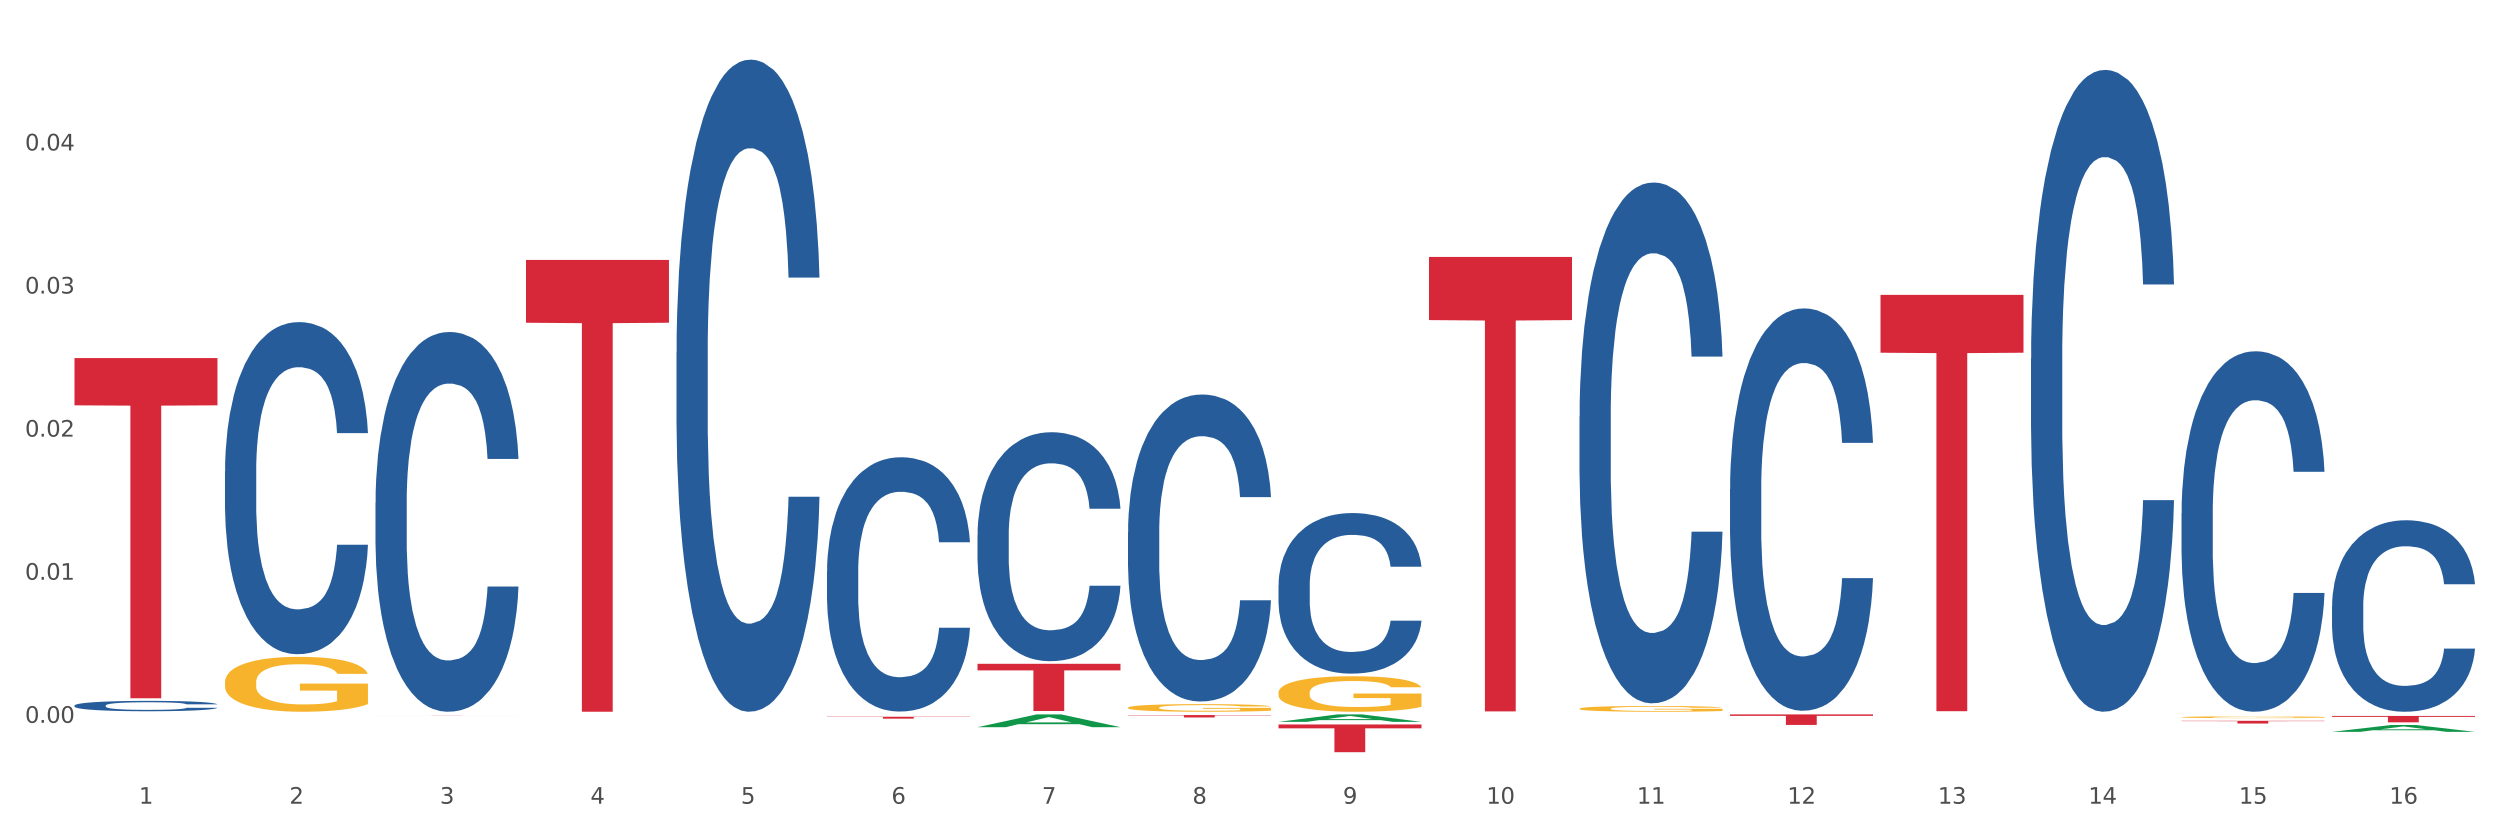 <?xml version="1.0" encoding="utf-8" standalone="no"?>
<!DOCTYPE svg PUBLIC "-//W3C//DTD SVG 1.1//EN"
  "http://www.w3.org/Graphics/SVG/1.1/DTD/svg11.dtd">
<svg xmlns:xlink="http://www.w3.org/1999/xlink" width="1080pt" height="360pt" viewBox="0 0 1080 360" xmlns="http://www.w3.org/2000/svg" version="1.1">
 <rect x="0" y="0" width="1080" height="360" fill="#333333" stroke="none"/>
 <defs>
  <style type="text/css">*{stroke-linejoin: round; stroke-linecap: butt}</style>
 </defs>
 <g id="figure_1">
  <g id="patch_1">
   <path d="M 0 360 
L 1080 360 
L 1080 0 
L 0 0 
z
" style="fill: #ffffff; stroke: #ffffff; stroke-linejoin: miter"/>
  </g>
  <g id="axes_1">
   <g id="matplotlib.axis_1">
    <g id="xtick_1">
     <g id="text_1">
      <!-- 1 -->
      <g style="fill: #4d4d4d" transform="translate(60.004 347.204) scale(0.096 -0.096)">
       <defs>
        <path id="DejaVuSans-31" d="M 794 531 
L 1825 531 
L 1825 4091 
L 703 3866 
L 703 4441 
L 1819 4666 
L 2450 4666 
L 2450 531 
L 3481 531 
L 3481 0 
L 794 0 
L 794 531 
z
" transform="scale(0.016)"/>
       </defs>
       <use xlink:href="#DejaVuSans-31"/>
      </g>
     </g>
    </g>
    <g id="xtick_2">
     <g id="text_2">
      <!-- 2 -->
      <g style="fill: #4d4d4d" transform="translate(125.021 347.204) scale(0.096 -0.096)">
       <defs>
        <path id="DejaVuSans-32" d="M 1228 531 
L 3431 531 
L 3431 0 
L 469 0 
L 469 531 
Q 828 903 1448 1529 
Q 2069 2156 2228 2338 
Q 2531 2678 2651 2914 
Q 2772 3150 2772 3378 
Q 2772 3750 2511 3984 
Q 2250 4219 1831 4219 
Q 1534 4219 1204 4116 
Q 875 4013 500 3803 
L 500 4441 
Q 881 4594 1212 4672 
Q 1544 4750 1819 4750 
Q 2544 4750 2975 4387 
Q 3406 4025 3406 3419 
Q 3406 3131 3298 2873 
Q 3191 2616 2906 2266 
Q 2828 2175 2409 1742 
Q 1991 1309 1228 531 
z
" transform="scale(0.016)"/>
       </defs>
       <use xlink:href="#DejaVuSans-32"/>
      </g>
     </g>
    </g>
    <g id="xtick_3">
     <g id="text_3">
      <!-- 3 -->
      <g style="fill: #4d4d4d" transform="translate(190.039 347.204) scale(0.096 -0.096)">
       <defs>
        <path id="DejaVuSans-33" d="M 2597 2516 
Q 3050 2419 3304 2112 
Q 3559 1806 3559 1356 
Q 3559 666 3084 287 
Q 2609 -91 1734 -91 
Q 1441 -91 1130 -33 
Q 819 25 488 141 
L 488 750 
Q 750 597 1062 519 
Q 1375 441 1716 441 
Q 2309 441 2620 675 
Q 2931 909 2931 1356 
Q 2931 1769 2642 2001 
Q 2353 2234 1838 2234 
L 1294 2234 
L 1294 2753 
L 1863 2753 
Q 2328 2753 2575 2939 
Q 2822 3125 2822 3475 
Q 2822 3834 2567 4026 
Q 2313 4219 1838 4219 
Q 1578 4219 1281 4162 
Q 984 4106 628 3988 
L 628 4550 
Q 988 4650 1302 4700 
Q 1616 4750 1894 4750 
Q 2613 4750 3031 4423 
Q 3450 4097 3450 3541 
Q 3450 3153 3228 2886 
Q 3006 2619 2597 2516 
z
" transform="scale(0.016)"/>
       </defs>
       <use xlink:href="#DejaVuSans-33"/>
      </g>
     </g>
    </g>
    <g id="xtick_4">
     <g id="text_4">
      <!-- 4 -->
      <g style="fill: #4d4d4d" transform="translate(255.056 347.204) scale(0.096 -0.096)">
       <defs>
        <path id="DejaVuSans-34" d="M 2419 4116 
L 825 1625 
L 2419 1625 
L 2419 4116 
z
M 2253 4666 
L 3047 4666 
L 3047 1625 
L 3713 1625 
L 3713 1100 
L 3047 1100 
L 3047 0 
L 2419 0 
L 2419 1100 
L 313 1100 
L 313 1709 
L 2253 4666 
z
" transform="scale(0.016)"/>
       </defs>
       <use xlink:href="#DejaVuSans-34"/>
      </g>
     </g>
    </g>
    <g id="xtick_5">
     <g id="text_5">
      <!-- 5 -->
      <g style="fill: #4d4d4d" transform="translate(320.073 347.204) scale(0.096 -0.096)">
       <defs>
        <path id="DejaVuSans-35" d="M 691 4666 
L 3169 4666 
L 3169 4134 
L 1269 4134 
L 1269 2991 
Q 1406 3038 1543 3061 
Q 1681 3084 1819 3084 
Q 2600 3084 3056 2656 
Q 3513 2228 3513 1497 
Q 3513 744 3044 326 
Q 2575 -91 1722 -91 
Q 1428 -91 1123 -41 
Q 819 9 494 109 
L 494 744 
Q 775 591 1075 516 
Q 1375 441 1709 441 
Q 2250 441 2565 725 
Q 2881 1009 2881 1497 
Q 2881 1984 2565 2268 
Q 2250 2553 1709 2553 
Q 1456 2553 1204 2497 
Q 953 2441 691 2322 
L 691 4666 
z
" transform="scale(0.016)"/>
       </defs>
       <use xlink:href="#DejaVuSans-35"/>
      </g>
     </g>
    </g>
    <g id="xtick_6">
     <g id="text_6">
      <!-- 6 -->
      <g style="fill: #4d4d4d" transform="translate(385.09 347.204) scale(0.096 -0.096)">
       <defs>
        <path id="DejaVuSans-36" d="M 2113 2584 
Q 1688 2584 1439 2293 
Q 1191 2003 1191 1497 
Q 1191 994 1439 701 
Q 1688 409 2113 409 
Q 2538 409 2786 701 
Q 3034 994 3034 1497 
Q 3034 2003 2786 2293 
Q 2538 2584 2113 2584 
z
M 3366 4563 
L 3366 3988 
Q 3128 4100 2886 4159 
Q 2644 4219 2406 4219 
Q 1781 4219 1451 3797 
Q 1122 3375 1075 2522 
Q 1259 2794 1537 2939 
Q 1816 3084 2150 3084 
Q 2853 3084 3261 2657 
Q 3669 2231 3669 1497 
Q 3669 778 3244 343 
Q 2819 -91 2113 -91 
Q 1303 -91 875 529 
Q 447 1150 447 2328 
Q 447 3434 972 4092 
Q 1497 4750 2381 4750 
Q 2619 4750 2861 4703 
Q 3103 4656 3366 4563 
z
" transform="scale(0.016)"/>
       </defs>
       <use xlink:href="#DejaVuSans-36"/>
      </g>
     </g>
    </g>
    <g id="xtick_7">
     <g id="text_7">
      <!-- 7 -->
      <g style="fill: #4d4d4d" transform="translate(450.108 347.204) scale(0.096 -0.096)">
       <defs>
        <path id="DejaVuSans-37" d="M 525 4666 
L 3525 4666 
L 3525 4397 
L 1831 0 
L 1172 0 
L 2766 4134 
L 525 4134 
L 525 4666 
z
" transform="scale(0.016)"/>
       </defs>
       <use xlink:href="#DejaVuSans-37"/>
      </g>
     </g>
    </g>
    <g id="xtick_8">
     <g id="text_8">
      <!-- 8 -->
      <g style="fill: #4d4d4d" transform="translate(515.125 347.204) scale(0.096 -0.096)">
       <defs>
        <path id="DejaVuSans-38" d="M 2034 2216 
Q 1584 2216 1326 1975 
Q 1069 1734 1069 1313 
Q 1069 891 1326 650 
Q 1584 409 2034 409 
Q 2484 409 2743 651 
Q 3003 894 3003 1313 
Q 3003 1734 2745 1975 
Q 2488 2216 2034 2216 
z
M 1403 2484 
Q 997 2584 770 2862 
Q 544 3141 544 3541 
Q 544 4100 942 4425 
Q 1341 4750 2034 4750 
Q 2731 4750 3128 4425 
Q 3525 4100 3525 3541 
Q 3525 3141 3298 2862 
Q 3072 2584 2669 2484 
Q 3125 2378 3379 2068 
Q 3634 1759 3634 1313 
Q 3634 634 3220 271 
Q 2806 -91 2034 -91 
Q 1263 -91 848 271 
Q 434 634 434 1313 
Q 434 1759 690 2068 
Q 947 2378 1403 2484 
z
M 1172 3481 
Q 1172 3119 1398 2916 
Q 1625 2713 2034 2713 
Q 2441 2713 2670 2916 
Q 2900 3119 2900 3481 
Q 2900 3844 2670 4047 
Q 2441 4250 2034 4250 
Q 1625 4250 1398 4047 
Q 1172 3844 1172 3481 
z
" transform="scale(0.016)"/>
       </defs>
       <use xlink:href="#DejaVuSans-38"/>
      </g>
     </g>
    </g>
    <g id="xtick_9">
     <g id="text_9">
      <!-- 9 -->
      <g style="fill: #4d4d4d" transform="translate(580.142 347.204) scale(0.096 -0.096)">
       <defs>
        <path id="DejaVuSans-39" d="M 703 97 
L 703 672 
Q 941 559 1184 500 
Q 1428 441 1663 441 
Q 2288 441 2617 861 
Q 2947 1281 2994 2138 
Q 2813 1869 2534 1725 
Q 2256 1581 1919 1581 
Q 1219 1581 811 2004 
Q 403 2428 403 3163 
Q 403 3881 828 4315 
Q 1253 4750 1959 4750 
Q 2769 4750 3195 4129 
Q 3622 3509 3622 2328 
Q 3622 1225 3098 567 
Q 2575 -91 1691 -91 
Q 1453 -91 1209 -44 
Q 966 3 703 97 
z
M 1959 2075 
Q 2384 2075 2632 2365 
Q 2881 2656 2881 3163 
Q 2881 3666 2632 3958 
Q 2384 4250 1959 4250 
Q 1534 4250 1286 3958 
Q 1038 3666 1038 3163 
Q 1038 2656 1286 2365 
Q 1534 2075 1959 2075 
z
" transform="scale(0.016)"/>
       </defs>
       <use xlink:href="#DejaVuSans-39"/>
      </g>
     </g>
    </g>
    <g id="xtick_10">
     <g id="text_10">
      <!-- 10 -->
      <g style="fill: #4d4d4d" transform="translate(642.105 347.204) scale(0.096 -0.096)">
       <defs>
        <path id="DejaVuSans-30" d="M 2034 4250 
Q 1547 4250 1301 3770 
Q 1056 3291 1056 2328 
Q 1056 1369 1301 889 
Q 1547 409 2034 409 
Q 2525 409 2770 889 
Q 3016 1369 3016 2328 
Q 3016 3291 2770 3770 
Q 2525 4250 2034 4250 
z
M 2034 4750 
Q 2819 4750 3233 4129 
Q 3647 3509 3647 2328 
Q 3647 1150 3233 529 
Q 2819 -91 2034 -91 
Q 1250 -91 836 529 
Q 422 1150 422 2328 
Q 422 3509 836 4129 
Q 1250 4750 2034 4750 
z
" transform="scale(0.016)"/>
       </defs>
       <use xlink:href="#DejaVuSans-31"/>
       <use xlink:href="#DejaVuSans-30" transform="translate(63.623 0)"/>
      </g>
     </g>
    </g>
    <g id="xtick_11">
     <g id="text_11">
      <!-- 11 -->
      <g style="fill: #4d4d4d" transform="translate(707.123 347.204) scale(0.096 -0.096)">
       <use xlink:href="#DejaVuSans-31"/>
       <use xlink:href="#DejaVuSans-31" transform="translate(63.623 0)"/>
      </g>
     </g>
    </g>
    <g id="xtick_12">
     <g id="text_12">
      <!-- 12 -->
      <g style="fill: #4d4d4d" transform="translate(772.14 347.204) scale(0.096 -0.096)">
       <use xlink:href="#DejaVuSans-31"/>
       <use xlink:href="#DejaVuSans-32" transform="translate(63.623 0)"/>
      </g>
     </g>
    </g>
    <g id="xtick_13">
     <g id="text_13">
      <!-- 13 -->
      <g style="fill: #4d4d4d" transform="translate(837.157 347.204) scale(0.096 -0.096)">
       <use xlink:href="#DejaVuSans-31"/>
       <use xlink:href="#DejaVuSans-33" transform="translate(63.623 0)"/>
      </g>
     </g>
    </g>
    <g id="xtick_14">
     <g id="text_14">
      <!-- 14 -->
      <g style="fill: #4d4d4d" transform="translate(902.174 347.204) scale(0.096 -0.096)">
       <use xlink:href="#DejaVuSans-31"/>
       <use xlink:href="#DejaVuSans-34" transform="translate(63.623 0)"/>
      </g>
     </g>
    </g>
    <g id="xtick_15">
     <g id="text_15">
      <!-- 15 -->
      <g style="fill: #4d4d4d" transform="translate(967.192 347.204) scale(0.096 -0.096)">
       <use xlink:href="#DejaVuSans-31"/>
       <use xlink:href="#DejaVuSans-35" transform="translate(63.623 0)"/>
      </g>
     </g>
    </g>
    <g id="xtick_16">
     <g id="text_16">
      <!-- 16 -->
      <g style="fill: #4d4d4d" transform="translate(1032.209 347.204) scale(0.096 -0.096)">
       <use xlink:href="#DejaVuSans-31"/>
       <use xlink:href="#DejaVuSans-36" transform="translate(63.623 0)"/>
      </g>
     </g>
    </g>
    <g id="xtick_17"/>
    <g id="xtick_18"/>
    <g id="xtick_19"/>
    <g id="xtick_20"/>
    <g id="xtick_21"/>
    <g id="xtick_22"/>
    <g id="xtick_23"/>
    <g id="xtick_24"/>
    <g id="xtick_25"/>
    <g id="xtick_26"/>
    <g id="xtick_27"/>
    <g id="xtick_28"/>
    <g id="xtick_29"/>
    <g id="xtick_30"/>
    <g id="xtick_31"/>
   </g>
   <g id="matplotlib.axis_2">
    <g id="ytick_1">
     <g id="text_17">
      <!-- 0.00 -->
      <g style="fill: #4d4d4d" transform="translate(10.8 312.259) scale(0.096 -0.096)">
       <defs>
        <path id="DejaVuSans-2e" d="M 684 794 
L 1344 794 
L 1344 0 
L 684 0 
L 684 794 
z
" transform="scale(0.016)"/>
       </defs>
       <use xlink:href="#DejaVuSans-30"/>
       <use xlink:href="#DejaVuSans-2e" transform="translate(63.623 0)"/>
       <use xlink:href="#DejaVuSans-30" transform="translate(95.41 0)"/>
       <use xlink:href="#DejaVuSans-30" transform="translate(159.033 0)"/>
      </g>
     </g>
    </g>
    <g id="ytick_2">
     <g id="text_18">
      <!-- 0.01 -->
      <g style="fill: #4d4d4d" transform="translate(10.8 250.443) scale(0.096 -0.096)">
       <use xlink:href="#DejaVuSans-30"/>
       <use xlink:href="#DejaVuSans-2e" transform="translate(63.623 0)"/>
       <use xlink:href="#DejaVuSans-30" transform="translate(95.41 0)"/>
       <use xlink:href="#DejaVuSans-31" transform="translate(159.033 0)"/>
      </g>
     </g>
    </g>
    <g id="ytick_3">
     <g id="text_19">
      <!-- 0.02 -->
      <g style="fill: #4d4d4d" transform="translate(10.8 188.626) scale(0.096 -0.096)">
       <use xlink:href="#DejaVuSans-30"/>
       <use xlink:href="#DejaVuSans-2e" transform="translate(63.623 0)"/>
       <use xlink:href="#DejaVuSans-30" transform="translate(95.41 0)"/>
       <use xlink:href="#DejaVuSans-32" transform="translate(159.033 0)"/>
      </g>
     </g>
    </g>
    <g id="ytick_4">
     <g id="text_20">
      <!-- 0.03 -->
      <g style="fill: #4d4d4d" transform="translate(10.8 126.809) scale(0.096 -0.096)">
       <use xlink:href="#DejaVuSans-30"/>
       <use xlink:href="#DejaVuSans-2e" transform="translate(63.623 0)"/>
       <use xlink:href="#DejaVuSans-30" transform="translate(95.41 0)"/>
       <use xlink:href="#DejaVuSans-33" transform="translate(159.033 0)"/>
      </g>
     </g>
    </g>
    <g id="ytick_5">
     <g id="text_21">
      <!-- 0.04 -->
      <g style="fill: #4d4d4d" transform="translate(10.8 64.992) scale(0.096 -0.096)">
       <use xlink:href="#DejaVuSans-30"/>
       <use xlink:href="#DejaVuSans-2e" transform="translate(63.623 0)"/>
       <use xlink:href="#DejaVuSans-30" transform="translate(95.41 0)"/>
       <use xlink:href="#DejaVuSans-34" transform="translate(159.033 0)"/>
      </g>
     </g>
    </g>
    <g id="ytick_6"/>
    <g id="ytick_7"/>
    <g id="ytick_8"/>
    <g id="ytick_9"/>
    <g id="ytick_10"/>
   </g>
   <g id="PolyCollection_1">
    <path d="M 422.278 314.136 
L 422.342 314.131 
L 447.813 308.617 
L 458.383 308.612 
L 484.045 314.146 
L 471.819 314.146 
L 466.279 312.857 
L 439.981 312.857 
L 439.79 312.878 
L 434.441 314.146 
L 422.278 314.146 
L 422.278 314.136 
L 443.292 312.088 
L 462.968 312.083 
L 453.225 309.792 
L 453.098 309.781 
L 452.971 309.797 
L 443.228 312.083 
L 443.292 312.088 
L 422.278 314.136 
z
" clip-path="url(#p7e5326c71a)" style="fill: #109648"/>
    <path d="M 812.382 127.381 
L 874.148 127.381 
L 874.148 152.376 
L 849.852 152.545 
L 849.852 307.242 
L 836.532 307.242 
L 836.532 152.545 
L 812.382 152.376 
L 812.382 127.55 
L 812.382 127.381 
z
" clip-path="url(#p7e5326c71a)" style="fill: #d62839"/>
    <path d="M 747.365 308.612 
L 809.131 308.612 
L 809.131 309.244 
L 784.834 309.248 
L 784.834 313.157 
L 771.515 313.157 
L 771.515 309.248 
L 747.365 309.244 
L 747.365 308.616 
L 747.365 308.612 
z
" clip-path="url(#p7e5326c71a)" style="fill: #d62839"/>
    <path d="M 617.33 110.992 
L 679.097 110.992 
L 679.097 138.277 
L 654.8 138.461 
L 654.8 307.332 
L 641.481 307.332 
L 641.481 138.461 
L 617.33 138.277 
L 617.33 111.176 
L 617.33 110.992 
z
" clip-path="url(#p7e5326c71a)" style="fill: #d62839"/>
    <path d="M 552.313 312.977 
L 614.079 312.977 
L 614.079 314.641 
L 589.783 314.652 
L 589.783 324.95 
L 576.463 324.95 
L 576.463 314.652 
L 552.313 314.641 
L 552.313 312.989 
L 552.313 312.977 
z
" clip-path="url(#p7e5326c71a)" style="fill: #d62839"/>
    <path d="M 97.192 294.72 
L 97.265 294.698 
L 97.265 293.918 
L 97.411 293.247 
L 98.14 291.622 
L 99.234 290.278 
L 100.036 289.563 
L 100.838 288.978 
L 101.786 288.393 
L 102.953 287.787 
L 105.068 286.899 
L 106.381 286.444 
L 107.985 285.967 
L 110.902 285.274 
L 113.017 284.884 
L 115.204 284.559 
L 118.778 284.169 
L 121.111 283.995 
L 123.591 283.865 
L 126.58 283.779 
L 128.841 283.757 
L 133.8 283.822 
L 138.03 284.017 
L 140.071 284.169 
L 142.697 284.429 
L 144.082 284.602 
L 146.343 284.949 
L 148.676 285.404 
L 150.281 285.794 
L 152.687 286.53 
L 154.51 287.267 
L 156.188 288.177 
L 157.063 288.805 
L 157.719 289.39 
L 158.302 290.062 
L 158.886 291.123 
L 145.759 291.123 
L 145.249 290.365 
L 144.447 289.65 
L 143.28 288.957 
L 142.259 288.523 
L 140.509 287.982 
L 138.905 287.635 
L 137.227 287.375 
L 135.185 287.159 
L 133.581 287.05 
L 131.321 286.964 
L 126.872 286.985 
L 123.882 287.159 
L 121.84 287.375 
L 120.528 287.57 
L 119.361 287.787 
L 118.048 288.09 
L 116.517 288.545 
L 115.423 288.957 
L 114.329 289.477 
L 113.454 289.997 
L 112.652 290.603 
L 111.996 291.253 
L 111.485 291.925 
L 111.048 292.748 
L 110.683 294.113 
L 110.683 297.081 
L 110.829 297.753 
L 111.194 298.641 
L 111.631 299.313 
L 112.36 300.114 
L 113.017 300.656 
L 114.256 301.436 
L 115.642 302.086 
L 116.736 302.498 
L 117.83 302.844 
L 119.726 303.321 
L 121.84 303.711 
L 123.664 303.949 
L 126.143 304.166 
L 127.82 304.253 
L 129.279 304.296 
L 132.852 304.296 
L 135.404 304.231 
L 138.248 304.079 
L 140.436 303.884 
L 142.259 303.646 
L 144.301 303.256 
L 145.614 302.888 
L 145.614 298.36 
L 129.57 298.338 
L 129.57 295.326 
L 158.959 295.326 
L 158.959 304.166 
L 157.719 304.621 
L 156.333 305.033 
L 154.875 305.401 
L 152.687 305.856 
L 150.062 306.289 
L 147.728 306.592 
L 145.249 306.852 
L 142.332 307.091 
L 138.54 307.307 
L 136.206 307.394 
L 133.289 307.459 
L 129.862 307.481 
L 126.872 307.437 
L 123.955 307.329 
L 120.892 307.134 
L 117.903 306.852 
L 115.642 306.571 
L 113.381 306.224 
L 110.975 305.769 
L 109.079 305.336 
L 107.62 304.946 
L 106.016 304.448 
L 104.266 303.798 
L 102.953 303.213 
L 101.786 302.606 
L 100.547 301.826 
L 99.672 301.154 
L 98.797 300.309 
L 98.286 299.681 
L 97.703 298.706 
L 97.265 297.341 
L 97.192 294.72 
z
" clip-path="url(#p7e5326c71a)" style="fill: #f7b32b"/>
    <path d="M 422.278 286.769 
L 484.045 286.769 
L 484.045 289.601 
L 459.748 289.62 
L 459.748 307.143 
L 446.429 307.143 
L 446.429 289.62 
L 422.278 289.601 
L 422.278 286.788 
L 422.278 286.769 
z
" clip-path="url(#p7e5326c71a)" style="fill: #d62839"/>
    <path d="M 357.261 309.632 
L 419.028 309.632 
L 419.028 309.748 
L 394.731 309.749 
L 394.731 310.465 
L 381.412 310.465 
L 381.412 309.749 
L 357.261 309.748 
L 357.261 309.633 
L 357.261 309.632 
z
" clip-path="url(#p7e5326c71a)" style="fill: #d62839"/>
    <path d="M 227.227 112.298 
L 288.993 112.298 
L 288.993 139.422 
L 264.696 139.605 
L 264.696 307.481 
L 251.377 307.481 
L 251.377 139.605 
L 227.227 139.422 
L 227.227 112.481 
L 227.227 112.298 
z
" clip-path="url(#p7e5326c71a)" style="fill: #d62839"/>
    <path d="M 162.209 308.923 
L 223.976 308.923 
L 223.976 308.931 
L 199.679 308.931 
L 199.679 308.982 
L 186.36 308.982 
L 186.36 308.931 
L 162.209 308.931 
L 162.209 308.923 
L 162.209 308.923 
z
" clip-path="url(#p7e5326c71a)" style="fill: #d62839"/>
    <path d="M 32.175 154.678 
L 93.941 154.678 
L 93.941 175.101 
L 69.645 175.239 
L 69.645 301.641 
L 56.325 301.641 
L 56.325 175.239 
L 32.175 175.101 
L 32.175 154.816 
L 32.175 154.678 
z
" clip-path="url(#p7e5326c71a)" style="fill: #d62839"/>
    <path d="M 32.175 304.79 
L 32.248 304.786 
L 32.248 304.671 
L 32.467 304.515 
L 33.27 304.228 
L 34.292 304.011 
L 36.045 303.757 
L 36.994 303.65 
L 38.235 303.531 
L 40.79 303.338 
L 43.711 303.174 
L 45.755 303.084 
L 47.288 303.027 
L 50.72 302.924 
L 52.691 302.879 
L 54.735 302.842 
L 56.487 302.817 
L 59.408 302.789 
L 61.744 302.776 
L 64.445 302.772 
L 66.709 302.776 
L 69.702 302.793 
L 74.083 302.842 
L 75.762 302.871 
L 78.025 302.92 
L 80.362 302.985 
L 82.26 303.051 
L 84.45 303.145 
L 86.713 303.269 
L 88.904 303.424 
L 90.437 303.568 
L 91.678 303.72 
L 92.773 303.904 
L 93.576 304.105 
L 93.941 304.273 
L 80.581 304.273 
L 80.216 304.122 
L 79.485 303.958 
L 78.755 303.847 
L 77.952 303.757 
L 76.711 303.654 
L 75.616 303.588 
L 73.791 303.51 
L 72.111 303.461 
L 70.724 303.433 
L 69.045 303.408 
L 65.468 303.383 
L 62.912 303.383 
L 61.306 303.392 
L 59.335 303.412 
L 57.655 303.441 
L 55.684 303.49 
L 54.151 303.543 
L 52.618 303.613 
L 51.742 303.662 
L 50.427 303.752 
L 49.551 303.826 
L 48.383 303.953 
L 47.726 304.044 
L 46.558 304.277 
L 46.047 304.45 
L 45.828 304.569 
L 45.682 304.7 
L 45.682 305.34 
L 46.12 305.627 
L 46.485 305.75 
L 47.069 305.889 
L 48.164 306.07 
L 49.77 306.246 
L 51.45 306.373 
L 52.837 306.451 
L 54.151 306.509 
L 55.465 306.554 
L 57.071 306.595 
L 58.386 306.619 
L 60.357 306.644 
L 62.693 306.656 
L 64.518 306.656 
L 68.242 306.636 
L 69.921 306.615 
L 71.527 306.587 
L 73.28 306.542 
L 74.667 306.492 
L 75.47 306.455 
L 76.784 306.377 
L 77.806 306.295 
L 78.682 306.201 
L 79.266 306.119 
L 79.923 305.996 
L 80.435 305.857 
L 80.581 305.783 
L 93.941 305.783 
L 93.649 305.93 
L 93.138 306.074 
L 92.116 306.267 
L 91.313 306.377 
L 90.072 306.513 
L 88.758 306.628 
L 86.932 306.755 
L 85.253 306.849 
L 83.501 306.931 
L 81.603 307.005 
L 78.171 307.108 
L 76.93 307.136 
L 74.302 307.185 
L 72.257 307.214 
L 69.264 307.243 
L 66.198 307.259 
L 62.985 307.263 
L 60.138 307.255 
L 56.998 307.231 
L 55.027 307.206 
L 52.837 307.169 
L 50.281 307.112 
L 47.872 307.042 
L 45.609 306.96 
L 43.492 306.866 
L 41.52 306.759 
L 38.965 306.583 
L 37.067 306.41 
L 35.679 306.25 
L 34.73 306.115 
L 33.781 305.943 
L 33.27 305.824 
L 32.467 305.537 
L 32.175 305.27 
L 32.175 304.79 
z
" clip-path="url(#p7e5326c71a)" style="fill: #255c99"/>
    <path d="M 97.192 203.613 
L 97.265 203.482 
L 97.265 199.813 
L 97.484 194.834 
L 98.287 185.662 
L 99.31 178.717 
L 101.062 170.593 
L 102.011 167.186 
L 103.252 163.386 
L 105.807 157.227 
L 108.728 151.986 
L 110.772 149.103 
L 112.305 147.269 
L 115.737 143.993 
L 117.708 142.552 
L 119.752 141.372 
L 121.505 140.586 
L 124.425 139.669 
L 126.761 139.276 
L 129.463 139.145 
L 131.726 139.276 
L 134.719 139.8 
L 139.1 141.372 
L 140.779 142.29 
L 143.042 143.862 
L 145.379 145.959 
L 147.277 148.055 
L 149.467 151.069 
L 151.731 155 
L 153.921 159.979 
L 155.454 164.565 
L 156.695 169.413 
L 157.79 175.31 
L 158.594 181.731 
L 158.959 187.103 
L 145.598 187.103 
L 145.233 182.255 
L 144.503 177.013 
L 143.773 173.475 
L 142.969 170.593 
L 141.728 167.317 
L 140.633 165.22 
L 138.808 162.731 
L 137.129 161.158 
L 135.741 160.241 
L 134.062 159.455 
L 130.485 158.669 
L 127.929 158.669 
L 126.323 158.931 
L 124.352 159.586 
L 122.673 160.503 
L 120.701 162.076 
L 119.168 163.779 
L 117.635 166.007 
L 116.759 167.579 
L 115.445 170.462 
L 114.569 172.82 
L 113.4 176.882 
L 112.743 179.765 
L 111.575 187.234 
L 111.064 192.737 
L 110.845 196.537 
L 110.699 200.73 
L 110.699 221.171 
L 111.137 230.344 
L 111.502 234.275 
L 112.086 238.73 
L 113.181 244.495 
L 114.788 250.13 
L 116.467 254.192 
L 117.854 256.681 
L 119.168 258.516 
L 120.482 259.957 
L 122.089 261.267 
L 123.403 262.054 
L 125.374 262.84 
L 127.71 263.233 
L 129.536 263.233 
L 133.259 262.578 
L 134.938 261.922 
L 136.545 261.005 
L 138.297 259.564 
L 139.684 257.992 
L 140.487 256.812 
L 141.801 254.323 
L 142.823 251.702 
L 143.7 248.688 
L 144.284 246.068 
L 144.941 242.137 
L 145.452 237.681 
L 145.598 235.323 
L 158.959 235.323 
L 158.667 240.04 
L 158.156 244.626 
L 157.133 250.785 
L 156.33 254.323 
L 155.089 258.647 
L 153.775 262.316 
L 151.95 266.378 
L 150.27 269.391 
L 148.518 272.012 
L 146.62 274.371 
L 143.188 277.646 
L 141.947 278.564 
L 139.319 280.136 
L 137.275 281.053 
L 134.281 281.97 
L 131.215 282.495 
L 128.002 282.626 
L 125.155 282.364 
L 122.016 281.577 
L 120.044 280.791 
L 117.854 279.612 
L 115.299 277.777 
L 112.889 275.55 
L 110.626 272.929 
L 108.509 269.915 
L 106.538 266.509 
L 103.982 260.874 
L 102.084 255.371 
L 100.697 250.261 
L 99.748 245.937 
L 98.798 240.433 
L 98.287 236.633 
L 97.484 227.461 
L 97.192 218.944 
L 97.192 203.613 
z
" clip-path="url(#p7e5326c71a)" style="fill: #255c99"/>
    <path d="M 162.209 217.136 
L 162.282 216.986 
L 162.282 212.791 
L 162.502 207.097 
L 163.305 196.609 
L 164.327 188.669 
L 166.079 179.379 
L 167.028 175.484 
L 168.269 171.139 
L 170.825 164.097 
L 173.745 158.104 
L 175.789 154.808 
L 177.323 152.71 
L 180.754 148.965 
L 182.725 147.317 
L 184.77 145.968 
L 186.522 145.069 
L 189.442 144.021 
L 191.778 143.571 
L 194.48 143.421 
L 196.743 143.571 
L 199.737 144.17 
L 204.117 145.968 
L 205.796 147.017 
L 208.06 148.815 
L 210.396 151.212 
L 212.294 153.609 
L 214.485 157.055 
L 216.748 161.55 
L 218.938 167.244 
L 220.471 172.487 
L 221.713 178.031 
L 222.808 184.773 
L 223.611 192.115 
L 223.976 198.258 
L 210.615 198.258 
L 210.25 192.714 
L 209.52 186.721 
L 208.79 182.676 
L 207.987 179.379 
L 206.746 175.634 
L 205.65 173.237 
L 203.825 170.39 
L 202.146 168.592 
L 200.759 167.543 
L 199.079 166.644 
L 195.502 165.745 
L 192.947 165.745 
L 191.34 166.045 
L 189.369 166.794 
L 187.69 167.843 
L 185.719 169.641 
L 184.185 171.589 
L 182.652 174.136 
L 181.776 175.933 
L 180.462 179.23 
L 179.586 181.927 
L 178.418 186.571 
L 177.761 189.867 
L 176.592 198.407 
L 176.081 204.7 
L 175.862 209.045 
L 175.716 213.839 
L 175.716 237.212 
L 176.154 247.7 
L 176.519 252.195 
L 177.104 257.289 
L 178.199 263.881 
L 179.805 270.324 
L 181.484 274.968 
L 182.871 277.815 
L 184.185 279.913 
L 185.5 281.561 
L 187.106 283.059 
L 188.42 283.958 
L 190.391 284.857 
L 192.728 285.306 
L 194.553 285.306 
L 198.276 284.557 
L 199.956 283.808 
L 201.562 282.759 
L 203.314 281.111 
L 204.701 279.313 
L 205.504 277.965 
L 206.819 275.118 
L 207.841 272.122 
L 208.717 268.676 
L 209.301 265.679 
L 209.958 261.184 
L 210.469 256.09 
L 210.615 253.394 
L 223.976 253.394 
L 223.684 258.787 
L 223.173 264.031 
L 222.151 271.073 
L 221.348 275.118 
L 220.106 280.063 
L 218.792 284.258 
L 216.967 288.902 
L 215.288 292.348 
L 213.535 295.345 
L 211.637 298.042 
L 208.206 301.787 
L 206.965 302.836 
L 204.336 304.634 
L 202.292 305.683 
L 199.299 306.732 
L 196.232 307.331 
L 193.02 307.481 
L 190.172 307.181 
L 187.033 306.282 
L 185.062 305.383 
L 182.871 304.035 
L 180.316 301.937 
L 177.907 299.39 
L 175.643 296.394 
L 173.526 292.948 
L 171.555 289.052 
L 168.999 282.61 
L 167.101 276.317 
L 165.714 270.474 
L 164.765 265.529 
L 163.816 259.237 
L 163.305 254.892 
L 162.502 244.404 
L 162.209 234.665 
L 162.209 217.136 
z
" clip-path="url(#p7e5326c71a)" style="fill: #255c99"/>
    <path d="M 292.244 152.341 
L 292.317 152.084 
L 292.317 144.88 
L 292.536 135.103 
L 293.339 117.094 
L 294.361 103.458 
L 296.113 87.507 
L 297.063 80.817 
L 298.304 73.356 
L 300.859 61.264 
L 303.78 50.973 
L 305.824 45.313 
L 307.357 41.711 
L 310.788 35.279 
L 312.76 32.449 
L 314.804 30.133 
L 316.556 28.59 
L 319.477 26.789 
L 321.813 26.017 
L 324.514 25.759 
L 326.778 26.017 
L 329.771 27.046 
L 334.152 30.133 
L 335.831 31.934 
L 338.094 35.022 
L 340.431 39.138 
L 342.329 43.255 
L 344.519 49.172 
L 346.782 56.89 
L 348.973 66.667 
L 350.506 75.672 
L 351.747 85.191 
L 352.842 96.769 
L 353.645 109.375 
L 354.01 119.924 
L 340.65 119.924 
L 340.284 110.405 
L 339.554 100.113 
L 338.824 93.167 
L 338.021 87.507 
L 336.78 81.075 
L 335.685 76.958 
L 333.86 72.07 
L 332.18 68.982 
L 330.793 67.182 
L 329.114 65.638 
L 325.536 64.094 
L 322.981 64.094 
L 321.375 64.609 
L 319.404 65.895 
L 317.724 67.696 
L 315.753 70.783 
L 314.22 74.128 
L 312.687 78.502 
L 311.811 81.589 
L 310.496 87.249 
L 309.62 91.88 
L 308.452 99.856 
L 307.795 105.516 
L 306.627 120.181 
L 306.116 130.987 
L 305.897 138.448 
L 305.751 146.681 
L 305.751 186.817 
L 306.189 204.826 
L 306.554 212.545 
L 307.138 221.292 
L 308.233 232.612 
L 309.839 243.675 
L 311.519 251.651 
L 312.906 256.539 
L 314.22 260.141 
L 315.534 262.971 
L 317.14 265.544 
L 318.455 267.088 
L 320.426 268.632 
L 322.762 269.403 
L 324.587 269.403 
L 328.311 268.117 
L 329.99 266.831 
L 331.596 265.03 
L 333.349 262.2 
L 334.736 259.112 
L 335.539 256.797 
L 336.853 251.908 
L 337.875 246.763 
L 338.751 240.845 
L 339.335 235.7 
L 339.992 227.981 
L 340.504 219.234 
L 340.65 214.603 
L 354.01 214.603 
L 353.718 223.865 
L 353.207 232.87 
L 352.185 244.962 
L 351.382 251.908 
L 350.141 260.399 
L 348.827 267.602 
L 347.001 275.578 
L 345.322 281.496 
L 343.57 286.641 
L 341.672 291.272 
L 338.24 297.704 
L 336.999 299.505 
L 334.371 302.592 
L 332.326 304.393 
L 329.333 306.194 
L 326.267 307.223 
L 323.054 307.481 
L 320.207 306.966 
L 317.067 305.423 
L 315.096 303.879 
L 312.906 301.563 
L 310.35 297.961 
L 307.941 293.588 
L 305.678 288.442 
L 303.561 282.525 
L 301.589 275.835 
L 299.034 264.772 
L 297.136 253.967 
L 295.748 243.933 
L 294.799 235.442 
L 293.85 224.637 
L 293.339 217.176 
L 292.536 199.166 
L 292.244 182.443 
L 292.244 152.341 
z
" clip-path="url(#p7e5326c71a)" style="fill: #255c99"/>
    <path d="M 357.261 246.893 
L 357.334 246.793 
L 357.334 243.984 
L 357.553 240.172 
L 358.356 233.149 
L 359.378 227.832 
L 361.131 221.612 
L 362.08 219.003 
L 363.321 216.094 
L 365.876 211.378 
L 368.797 207.365 
L 370.841 205.158 
L 372.374 203.754 
L 375.806 201.246 
L 377.777 200.142 
L 379.821 199.239 
L 381.574 198.637 
L 384.494 197.935 
L 386.83 197.634 
L 389.532 197.534 
L 391.795 197.634 
L 394.788 198.035 
L 399.169 199.239 
L 400.848 199.941 
L 403.111 201.145 
L 405.448 202.751 
L 407.346 204.356 
L 409.536 206.663 
L 411.8 209.673 
L 413.99 213.485 
L 415.523 216.997 
L 416.764 220.709 
L 417.859 225.223 
L 418.663 230.139 
L 419.028 234.252 
L 405.667 234.252 
L 405.302 230.54 
L 404.572 226.527 
L 403.842 223.819 
L 403.038 221.612 
L 401.797 219.103 
L 400.702 217.498 
L 398.877 215.592 
L 397.198 214.388 
L 395.81 213.686 
L 394.131 213.084 
L 390.554 212.482 
L 387.998 212.482 
L 386.392 212.683 
L 384.421 213.184 
L 382.742 213.887 
L 380.77 215.09 
L 379.237 216.395 
L 377.704 218.1 
L 376.828 219.304 
L 375.514 221.511 
L 374.638 223.317 
L 373.469 226.427 
L 372.812 228.634 
L 371.644 234.353 
L 371.133 238.566 
L 370.914 241.476 
L 370.768 244.686 
L 370.768 260.337 
L 371.206 267.36 
L 371.571 270.369 
L 372.155 273.78 
L 373.25 278.195 
L 374.857 282.509 
L 376.536 285.619 
L 377.923 287.525 
L 379.237 288.929 
L 380.551 290.033 
L 382.158 291.036 
L 383.472 291.638 
L 385.443 292.24 
L 387.779 292.541 
L 389.605 292.541 
L 393.328 292.04 
L 395.007 291.538 
L 396.614 290.836 
L 398.366 289.732 
L 399.753 288.528 
L 400.556 287.625 
L 401.87 285.719 
L 402.892 283.713 
L 403.769 281.405 
L 404.353 279.399 
L 405.01 276.389 
L 405.521 272.978 
L 405.667 271.172 
L 419.028 271.172 
L 418.736 274.784 
L 418.224 278.295 
L 417.202 283.01 
L 416.399 285.719 
L 415.158 289.03 
L 413.844 291.839 
L 412.019 294.949 
L 410.339 297.256 
L 408.587 299.263 
L 406.689 301.069 
L 403.257 303.577 
L 402.016 304.279 
L 399.388 305.483 
L 397.344 306.185 
L 394.35 306.888 
L 391.284 307.289 
L 388.071 307.389 
L 385.224 307.189 
L 382.085 306.587 
L 380.113 305.985 
L 377.923 305.082 
L 375.368 303.677 
L 372.958 301.972 
L 370.695 299.965 
L 368.578 297.658 
L 366.606 295.049 
L 364.051 290.735 
L 362.153 286.522 
L 360.766 282.609 
L 359.817 279.298 
L 358.867 275.085 
L 358.356 272.175 
L 357.553 265.152 
L 357.261 258.631 
L 357.261 246.893 
z
" clip-path="url(#p7e5326c71a)" style="fill: #255c99"/>
    <path d="M 422.278 231.166 
L 422.351 231.076 
L 422.351 228.546 
L 422.57 225.114 
L 423.374 218.79 
L 424.396 214.002 
L 426.148 208.402 
L 427.097 206.053 
L 428.338 203.433 
L 430.894 199.187 
L 433.814 195.574 
L 435.858 193.587 
L 437.391 192.322 
L 440.823 190.064 
L 442.794 189.07 
L 444.839 188.257 
L 446.591 187.715 
L 449.511 187.083 
L 451.847 186.812 
L 454.549 186.721 
L 456.812 186.812 
L 459.806 187.173 
L 464.186 188.257 
L 465.865 188.889 
L 468.129 189.973 
L 470.465 191.419 
L 472.363 192.864 
L 474.554 194.942 
L 476.817 197.652 
L 479.007 201.085 
L 480.54 204.246 
L 481.782 207.589 
L 482.877 211.654 
L 483.68 216.08 
L 484.045 219.784 
L 470.684 219.784 
L 470.319 216.441 
L 469.589 212.828 
L 468.859 210.389 
L 468.056 208.402 
L 466.814 206.143 
L 465.719 204.698 
L 463.894 202.982 
L 462.215 201.898 
L 460.828 201.265 
L 459.148 200.723 
L 455.571 200.181 
L 453.016 200.181 
L 451.409 200.362 
L 449.438 200.814 
L 447.759 201.446 
L 445.788 202.53 
L 444.254 203.704 
L 442.721 205.24 
L 441.845 206.324 
L 440.531 208.311 
L 439.655 209.937 
L 438.487 212.738 
L 437.83 214.725 
L 436.661 219.874 
L 436.15 223.668 
L 435.931 226.288 
L 435.785 229.179 
L 435.785 243.271 
L 436.223 249.594 
L 436.588 252.304 
L 437.172 255.376 
L 438.268 259.35 
L 439.874 263.235 
L 441.553 266.035 
L 442.94 267.752 
L 444.254 269.016 
L 445.569 270.01 
L 447.175 270.913 
L 448.489 271.455 
L 450.46 271.997 
L 452.797 272.268 
L 454.622 272.268 
L 458.345 271.817 
L 460.025 271.365 
L 461.631 270.733 
L 463.383 269.739 
L 464.77 268.655 
L 465.573 267.842 
L 466.887 266.126 
L 467.91 264.319 
L 468.786 262.241 
L 469.37 260.434 
L 470.027 257.724 
L 470.538 254.653 
L 470.684 253.027 
L 484.045 253.027 
L 483.753 256.279 
L 483.242 259.441 
L 482.22 263.686 
L 481.416 266.126 
L 480.175 269.107 
L 478.861 271.636 
L 477.036 274.436 
L 475.357 276.514 
L 473.604 278.321 
L 471.706 279.947 
L 468.275 282.205 
L 467.034 282.837 
L 464.405 283.921 
L 462.361 284.554 
L 459.367 285.186 
L 456.301 285.547 
L 453.089 285.638 
L 450.241 285.457 
L 447.102 284.915 
L 445.131 284.373 
L 442.94 283.56 
L 440.385 282.295 
L 437.976 280.76 
L 435.712 278.953 
L 433.595 276.875 
L 431.624 274.527 
L 429.068 270.642 
L 427.17 266.848 
L 425.783 263.325 
L 424.834 260.344 
L 423.885 256.55 
L 423.374 253.93 
L 422.57 247.607 
L 422.278 241.735 
L 422.278 231.166 
z
" clip-path="url(#p7e5326c71a)" style="fill: #255c99"/>
    <path d="M 487.296 230.017 
L 487.369 229.896 
L 487.369 226.505 
L 487.588 221.902 
L 488.391 213.424 
L 489.413 207.005 
L 491.165 199.496 
L 492.114 196.347 
L 493.356 192.835 
L 495.911 187.142 
L 498.831 182.298 
L 500.876 179.633 
L 502.409 177.938 
L 505.84 174.91 
L 507.811 173.578 
L 509.856 172.488 
L 511.608 171.761 
L 514.528 170.913 
L 516.865 170.55 
L 519.566 170.429 
L 521.829 170.55 
L 524.823 171.034 
L 529.203 172.488 
L 530.883 173.335 
L 533.146 174.789 
L 535.482 176.727 
L 537.38 178.664 
L 539.571 181.45 
L 541.834 185.083 
L 544.024 189.686 
L 545.558 193.925 
L 546.799 198.406 
L 547.894 203.856 
L 548.697 209.791 
L 549.062 214.757 
L 535.701 214.757 
L 535.336 210.275 
L 534.606 205.431 
L 533.876 202.161 
L 533.073 199.496 
L 531.832 196.468 
L 530.737 194.53 
L 528.911 192.229 
L 527.232 190.776 
L 525.845 189.928 
L 524.166 189.201 
L 520.588 188.475 
L 518.033 188.475 
L 516.427 188.717 
L 514.455 189.323 
L 512.776 190.17 
L 510.805 191.624 
L 509.272 193.198 
L 507.738 195.257 
L 506.862 196.711 
L 505.548 199.375 
L 504.672 201.555 
L 503.504 205.31 
L 502.847 207.974 
L 501.679 214.878 
L 501.168 219.965 
L 500.949 223.477 
L 500.803 227.353 
L 500.803 246.247 
L 501.241 254.725 
L 501.606 258.358 
L 502.19 262.476 
L 503.285 267.805 
L 504.891 273.013 
L 506.57 276.768 
L 507.957 279.069 
L 509.272 280.764 
L 510.586 282.097 
L 512.192 283.308 
L 513.506 284.035 
L 515.478 284.761 
L 517.814 285.125 
L 519.639 285.125 
L 523.363 284.519 
L 525.042 283.913 
L 526.648 283.066 
L 528.4 281.733 
L 529.787 280.28 
L 530.591 279.19 
L 531.905 276.889 
L 532.927 274.466 
L 533.803 271.681 
L 534.387 269.258 
L 535.044 265.625 
L 535.555 261.507 
L 535.701 259.327 
L 549.062 259.327 
L 548.77 263.687 
L 548.259 267.926 
L 547.237 273.619 
L 546.434 276.889 
L 545.193 280.886 
L 543.878 284.277 
L 542.053 288.031 
L 540.374 290.817 
L 538.622 293.239 
L 536.723 295.419 
L 533.292 298.447 
L 532.051 299.295 
L 529.422 300.748 
L 527.378 301.596 
L 524.385 302.444 
L 521.318 302.928 
L 518.106 303.05 
L 515.258 302.807 
L 512.119 302.081 
L 510.148 301.354 
L 507.957 300.264 
L 505.402 298.568 
L 502.993 296.509 
L 500.73 294.087 
L 498.612 291.301 
L 496.641 288.152 
L 494.086 282.944 
L 492.187 277.858 
L 490.8 273.134 
L 489.851 269.137 
L 488.902 264.051 
L 488.391 260.538 
L 487.588 252.06 
L 487.296 244.188 
L 487.296 230.017 
z
" clip-path="url(#p7e5326c71a)" style="fill: #255c99"/>
    <path d="M 552.313 252.808 
L 552.386 252.745 
L 552.386 250.971 
L 552.605 248.564 
L 553.408 244.129 
L 554.43 240.771 
L 556.182 236.844 
L 557.132 235.196 
L 558.373 233.359 
L 560.928 230.382 
L 563.848 227.848 
L 565.893 226.454 
L 567.426 225.567 
L 570.857 223.983 
L 572.829 223.286 
L 574.873 222.716 
L 576.625 222.336 
L 579.546 221.893 
L 581.882 221.703 
L 584.583 221.639 
L 586.847 221.703 
L 589.84 221.956 
L 594.221 222.716 
L 595.9 223.16 
L 598.163 223.92 
L 600.499 224.934 
L 602.398 225.947 
L 604.588 227.404 
L 606.851 229.305 
L 609.042 231.712 
L 610.575 233.929 
L 611.816 236.273 
L 612.911 239.124 
L 613.714 242.228 
L 614.079 244.826 
L 600.718 244.826 
L 600.353 242.482 
L 599.623 239.948 
L 598.893 238.237 
L 598.09 236.844 
L 596.849 235.26 
L 595.754 234.246 
L 593.929 233.042 
L 592.249 232.282 
L 590.862 231.839 
L 589.183 231.459 
L 585.605 231.079 
L 583.05 231.079 
L 581.444 231.205 
L 579.473 231.522 
L 577.793 231.966 
L 575.822 232.726 
L 574.289 233.549 
L 572.756 234.626 
L 571.88 235.386 
L 570.565 236.78 
L 569.689 237.921 
L 568.521 239.884 
L 567.864 241.278 
L 566.696 244.889 
L 566.185 247.55 
L 565.966 249.387 
L 565.82 251.414 
L 565.82 261.297 
L 566.258 265.732 
L 566.623 267.632 
L 567.207 269.786 
L 568.302 272.574 
L 569.908 275.298 
L 571.588 277.262 
L 572.975 278.465 
L 574.289 279.352 
L 575.603 280.049 
L 577.209 280.683 
L 578.523 281.063 
L 580.495 281.443 
L 582.831 281.633 
L 584.656 281.633 
L 588.38 281.316 
L 590.059 280.999 
L 591.665 280.556 
L 593.418 279.859 
L 594.805 279.099 
L 595.608 278.529 
L 596.922 277.325 
L 597.944 276.058 
L 598.82 274.601 
L 599.404 273.334 
L 600.061 271.433 
L 600.572 269.279 
L 600.718 268.139 
L 614.079 268.139 
L 613.787 270.42 
L 613.276 272.637 
L 612.254 275.614 
L 611.451 277.325 
L 610.21 279.416 
L 608.896 281.189 
L 607.07 283.153 
L 605.391 284.61 
L 603.639 285.877 
L 601.741 287.018 
L 598.309 288.601 
L 597.068 289.045 
L 594.44 289.805 
L 592.395 290.249 
L 589.402 290.692 
L 586.336 290.945 
L 583.123 291.009 
L 580.276 290.882 
L 577.136 290.502 
L 575.165 290.122 
L 572.975 289.552 
L 570.419 288.665 
L 568.01 287.588 
L 565.747 286.321 
L 563.629 284.864 
L 561.658 283.217 
L 559.103 280.492 
L 557.205 277.832 
L 555.817 275.361 
L 554.868 273.27 
L 553.919 270.61 
L 553.408 268.773 
L 552.605 264.338 
L 552.313 260.22 
L 552.313 252.808 
z
" clip-path="url(#p7e5326c71a)" style="fill: #255c99"/>
    <path d="M 682.347 179.944 
L 682.42 179.739 
L 682.42 173.985 
L 682.639 166.177 
L 683.443 151.794 
L 684.465 140.903 
L 686.217 128.164 
L 687.166 122.821 
L 688.407 116.862 
L 690.963 107.205 
L 693.883 98.986 
L 695.927 94.465 
L 697.46 91.589 
L 700.892 86.452 
L 702.863 84.192 
L 704.907 82.342 
L 706.66 81.109 
L 709.58 79.671 
L 711.916 79.055 
L 714.618 78.849 
L 716.881 79.055 
L 719.875 79.876 
L 724.255 82.342 
L 725.934 83.781 
L 728.198 86.246 
L 730.534 89.534 
L 732.432 92.822 
L 734.623 97.548 
L 736.886 103.712 
L 739.076 111.52 
L 740.609 118.712 
L 741.85 126.314 
L 742.946 135.561 
L 743.749 145.629 
L 744.114 154.054 
L 730.753 154.054 
L 730.388 146.451 
L 729.658 138.232 
L 728.928 132.684 
L 728.125 128.164 
L 726.883 123.027 
L 725.788 119.739 
L 723.963 115.835 
L 722.284 113.369 
L 720.897 111.931 
L 719.217 110.698 
L 715.64 109.465 
L 713.085 109.465 
L 711.478 109.876 
L 709.507 110.904 
L 707.828 112.342 
L 705.857 114.808 
L 704.323 117.479 
L 702.79 120.972 
L 701.914 123.438 
L 700.6 127.958 
L 699.724 131.657 
L 698.556 138.027 
L 697.899 142.547 
L 696.73 154.259 
L 696.219 162.889 
L 696 168.848 
L 695.854 175.423 
L 695.854 207.478 
L 696.292 221.861 
L 696.657 228.026 
L 697.241 235.012 
L 698.337 244.053 
L 699.943 252.888 
L 701.622 259.258 
L 703.009 263.162 
L 704.323 266.039 
L 705.638 268.299 
L 707.244 270.354 
L 708.558 271.587 
L 710.529 272.82 
L 712.866 273.436 
L 714.691 273.436 
L 718.414 272.409 
L 720.094 271.381 
L 721.7 269.943 
L 723.452 267.683 
L 724.839 265.217 
L 725.642 263.368 
L 726.956 259.464 
L 727.979 255.354 
L 728.855 250.628 
L 729.439 246.519 
L 730.096 240.354 
L 730.607 233.368 
L 730.753 229.67 
L 744.114 229.67 
L 743.822 237.067 
L 743.311 244.258 
L 742.289 253.916 
L 741.485 259.464 
L 740.244 266.245 
L 738.93 271.998 
L 737.105 278.368 
L 735.426 283.094 
L 733.673 287.203 
L 731.775 290.902 
L 728.344 296.039 
L 727.102 297.477 
L 724.474 299.943 
L 722.43 301.381 
L 719.436 302.819 
L 716.37 303.641 
L 713.158 303.847 
L 710.31 303.436 
L 707.171 302.203 
L 705.2 300.97 
L 703.009 299.121 
L 700.454 296.244 
L 698.045 292.751 
L 695.781 288.642 
L 693.664 283.916 
L 691.693 278.573 
L 689.137 269.738 
L 687.239 261.108 
L 685.852 253.094 
L 684.903 246.313 
L 683.954 237.683 
L 683.443 231.724 
L 682.639 217.341 
L 682.347 203.985 
L 682.347 179.944 
z
" clip-path="url(#p7e5326c71a)" style="fill: #255c99"/>
    <path d="M 747.365 211.33 
L 747.438 211.171 
L 747.438 206.726 
L 747.657 200.694 
L 748.46 189.582 
L 749.482 181.168 
L 751.234 171.326 
L 752.183 167.199 
L 753.424 162.595 
L 755.98 155.135 
L 758.9 148.785 
L 760.944 145.292 
L 762.478 143.07 
L 765.909 139.101 
L 767.88 137.355 
L 769.925 135.927 
L 771.677 134.974 
L 774.597 133.863 
L 776.934 133.387 
L 779.635 133.228 
L 781.898 133.387 
L 784.892 134.022 
L 789.272 135.927 
L 790.952 137.038 
L 793.215 138.943 
L 795.551 141.483 
L 797.449 144.022 
L 799.64 147.674 
L 801.903 152.436 
L 804.093 158.468 
L 805.627 164.024 
L 806.868 169.898 
L 807.963 177.041 
L 808.766 184.819 
L 809.131 191.328 
L 795.77 191.328 
L 795.405 185.454 
L 794.675 179.105 
L 793.945 174.819 
L 793.142 171.326 
L 791.901 167.358 
L 790.806 164.818 
L 788.98 161.802 
L 787.301 159.897 
L 785.914 158.786 
L 784.235 157.833 
L 780.657 156.881 
L 778.102 156.881 
L 776.496 157.198 
L 774.524 157.992 
L 772.845 159.103 
L 770.874 161.008 
L 769.341 163.072 
L 767.807 165.77 
L 766.931 167.675 
L 765.617 171.168 
L 764.741 174.025 
L 763.573 178.946 
L 762.916 182.438 
L 761.748 191.487 
L 761.237 198.154 
L 761.018 202.757 
L 760.871 207.837 
L 760.871 232.601 
L 761.31 243.713 
L 761.675 248.475 
L 762.259 253.873 
L 763.354 260.857 
L 764.96 267.683 
L 766.639 272.604 
L 768.026 275.621 
L 769.341 277.843 
L 770.655 279.589 
L 772.261 281.177 
L 773.575 282.129 
L 775.546 283.081 
L 777.883 283.558 
L 779.708 283.558 
L 783.432 282.764 
L 785.111 281.97 
L 786.717 280.859 
L 788.469 279.113 
L 789.856 277.208 
L 790.66 275.779 
L 791.974 272.763 
L 792.996 269.588 
L 793.872 265.937 
L 794.456 262.762 
L 795.113 258 
L 795.624 252.603 
L 795.77 249.745 
L 809.131 249.745 
L 808.839 255.46 
L 808.328 261.016 
L 807.306 268.477 
L 806.503 272.763 
L 805.262 278.002 
L 803.947 282.446 
L 802.122 287.368 
L 800.443 291.019 
L 798.691 294.193 
L 796.792 297.051 
L 793.361 301.019 
L 792.12 302.131 
L 789.491 304.036 
L 787.447 305.147 
L 784.454 306.258 
L 781.387 306.893 
L 778.175 307.052 
L 775.327 306.734 
L 772.188 305.782 
L 770.217 304.829 
L 768.026 303.401 
L 765.471 301.178 
L 763.062 298.48 
L 760.798 295.305 
L 758.681 291.654 
L 756.71 287.526 
L 754.155 280.7 
L 752.256 274.033 
L 750.869 267.842 
L 749.92 262.604 
L 748.971 255.936 
L 748.46 251.333 
L 747.657 240.221 
L 747.365 229.903 
L 747.365 211.33 
z
" clip-path="url(#p7e5326c71a)" style="fill: #255c99"/>
    <path d="M 877.399 154.785 
L 877.472 154.532 
L 877.472 147.442 
L 877.691 137.819 
L 878.494 120.093 
L 879.516 106.672 
L 881.269 90.972 
L 882.218 84.388 
L 883.459 77.045 
L 886.014 65.143 
L 888.935 55.014 
L 890.979 49.443 
L 892.512 45.898 
L 895.944 39.567 
L 897.915 36.782 
L 899.959 34.503 
L 901.711 32.983 
L 904.632 31.211 
L 906.968 30.451 
L 909.67 30.198 
L 911.933 30.451 
L 914.926 31.464 
L 919.307 34.503 
L 920.986 36.275 
L 923.249 39.314 
L 925.586 43.366 
L 927.484 47.417 
L 929.674 53.242 
L 931.938 60.838 
L 934.128 70.461 
L 935.661 79.324 
L 936.902 88.693 
L 937.997 100.088 
L 938.8 112.496 
L 939.166 122.879 
L 925.805 122.879 
L 925.44 113.509 
L 924.71 103.38 
L 923.979 96.543 
L 923.176 90.972 
L 921.935 84.642 
L 920.84 80.59 
L 919.015 75.779 
L 917.336 72.74 
L 915.948 70.967 
L 914.269 69.448 
L 910.692 67.929 
L 908.136 67.929 
L 906.53 68.435 
L 904.559 69.701 
L 902.88 71.474 
L 900.908 74.513 
L 899.375 77.804 
L 897.842 82.109 
L 896.966 85.148 
L 895.652 90.719 
L 894.775 95.277 
L 893.607 103.127 
L 892.95 108.698 
L 891.782 123.132 
L 891.271 133.767 
L 891.052 141.111 
L 890.906 149.214 
L 890.906 188.718 
L 891.344 206.443 
L 891.709 214.04 
L 892.293 222.65 
L 893.388 233.792 
L 894.995 244.681 
L 896.674 252.531 
L 898.061 257.342 
L 899.375 260.887 
L 900.689 263.673 
L 902.296 266.205 
L 903.61 267.724 
L 905.581 269.244 
L 907.917 270.003 
L 909.743 270.003 
L 913.466 268.737 
L 915.145 267.471 
L 916.751 265.698 
L 918.504 262.913 
L 919.891 259.874 
L 920.694 257.595 
L 922.008 252.784 
L 923.03 247.719 
L 923.906 241.895 
L 924.491 236.831 
L 925.148 229.234 
L 925.659 220.624 
L 925.805 216.066 
L 939.166 216.066 
L 938.873 225.182 
L 938.362 234.045 
L 937.34 245.947 
L 936.537 252.784 
L 935.296 261.14 
L 933.982 268.231 
L 932.157 276.081 
L 930.477 281.905 
L 928.725 286.969 
L 926.827 291.527 
L 923.395 297.858 
L 922.154 299.631 
L 919.526 302.669 
L 917.482 304.442 
L 914.488 306.215 
L 911.422 307.228 
L 908.209 307.481 
L 905.362 306.974 
L 902.223 305.455 
L 900.251 303.936 
L 898.061 301.657 
L 895.506 298.111 
L 893.096 293.807 
L 890.833 288.742 
L 888.716 282.918 
L 886.744 276.334 
L 884.189 265.445 
L 882.291 254.81 
L 880.904 244.934 
L 879.954 236.577 
L 879.005 225.942 
L 878.494 218.598 
L 877.691 200.872 
L 877.399 184.413 
L 877.399 154.785 
z
" clip-path="url(#p7e5326c71a)" style="fill: #255c99"/>
    <path d="M 942.416 221.723 
L 942.489 221.581 
L 942.489 217.599 
L 942.708 212.195 
L 943.512 202.239 
L 944.534 194.702 
L 946.286 185.884 
L 947.235 182.187 
L 948.476 178.062 
L 951.032 171.378 
L 953.952 165.689 
L 955.996 162.561 
L 957.529 160.57 
L 960.961 157.014 
L 962.932 155.45 
L 964.976 154.17 
L 966.729 153.316 
L 969.649 152.321 
L 971.985 151.894 
L 974.687 151.752 
L 976.95 151.894 
L 979.943 152.463 
L 984.324 154.17 
L 986.003 155.165 
L 988.267 156.872 
L 990.603 159.147 
L 992.501 161.423 
L 994.691 164.694 
L 996.955 168.96 
L 999.145 174.365 
L 1000.678 179.342 
L 1001.919 184.604 
L 1003.015 191.004 
L 1003.818 197.973 
L 1004.183 203.804 
L 990.822 203.804 
L 990.457 198.542 
L 989.727 192.853 
L 988.997 189.013 
L 988.194 185.884 
L 986.952 182.329 
L 985.857 180.053 
L 984.032 177.351 
L 982.353 175.645 
L 980.966 174.649 
L 979.286 173.796 
L 975.709 172.943 
L 973.154 172.943 
L 971.547 173.227 
L 969.576 173.938 
L 967.897 174.934 
L 965.926 176.64 
L 964.392 178.489 
L 962.859 180.907 
L 961.983 182.613 
L 960.669 185.742 
L 959.793 188.302 
L 958.625 192.711 
L 957.967 195.84 
L 956.799 203.946 
L 956.288 209.919 
L 956.069 214.044 
L 955.923 218.595 
L 955.923 240.781 
L 956.361 250.736 
L 956.726 255.002 
L 957.31 259.838 
L 958.406 266.095 
L 960.012 272.211 
L 961.691 276.619 
L 963.078 279.322 
L 964.392 281.313 
L 965.707 282.877 
L 967.313 284.299 
L 968.627 285.153 
L 970.598 286.006 
L 972.935 286.432 
L 974.76 286.432 
L 978.483 285.721 
L 980.163 285.01 
L 981.769 284.015 
L 983.521 282.45 
L 984.908 280.744 
L 985.711 279.464 
L 987.025 276.762 
L 988.048 273.917 
L 988.924 270.646 
L 989.508 267.802 
L 990.165 263.535 
L 990.676 258.7 
L 990.822 256.14 
L 1004.183 256.14 
L 1003.891 261.26 
L 1003.38 266.238 
L 1002.358 272.922 
L 1001.554 276.762 
L 1000.313 281.455 
L 998.999 285.437 
L 997.174 289.846 
L 995.495 293.117 
L 993.742 295.961 
L 991.844 298.521 
L 988.413 302.076 
L 987.171 303.072 
L 984.543 304.779 
L 982.499 305.774 
L 979.505 306.77 
L 976.439 307.339 
L 973.227 307.481 
L 970.379 307.196 
L 967.24 306.343 
L 965.268 305.49 
L 963.078 304.21 
L 960.523 302.219 
L 958.114 299.801 
L 955.85 296.957 
L 953.733 293.686 
L 951.762 289.988 
L 949.206 283.873 
L 947.308 277.899 
L 945.921 272.353 
L 944.972 267.66 
L 944.023 261.687 
L 943.512 257.562 
L 942.708 247.607 
L 942.416 238.363 
L 942.416 221.723 
z
" clip-path="url(#p7e5326c71a)" style="fill: #255c99"/>
    <path d="M 1007.434 261.92 
L 1007.507 261.845 
L 1007.507 259.729 
L 1007.726 256.858 
L 1008.529 251.569 
L 1009.551 247.565 
L 1011.303 242.88 
L 1012.252 240.916 
L 1013.493 238.725 
L 1016.049 235.174 
L 1018.969 232.151 
L 1021.013 230.489 
L 1022.547 229.431 
L 1025.978 227.543 
L 1027.949 226.711 
L 1029.994 226.031 
L 1031.746 225.578 
L 1034.666 225.049 
L 1037.003 224.822 
L 1039.704 224.747 
L 1041.967 224.822 
L 1044.961 225.125 
L 1049.341 226.031 
L 1051.021 226.56 
L 1053.284 227.467 
L 1055.62 228.676 
L 1057.518 229.885 
L 1059.709 231.623 
L 1061.972 233.889 
L 1064.162 236.76 
L 1065.696 239.405 
L 1066.937 242.2 
L 1068.032 245.6 
L 1068.835 249.303 
L 1069.2 252.4 
L 1055.839 252.4 
L 1055.474 249.605 
L 1054.744 246.583 
L 1054.014 244.543 
L 1053.211 242.88 
L 1051.97 240.991 
L 1050.875 239.783 
L 1049.049 238.347 
L 1047.37 237.44 
L 1045.983 236.911 
L 1044.304 236.458 
L 1040.726 236.005 
L 1038.171 236.005 
L 1036.565 236.156 
L 1034.593 236.534 
L 1032.914 237.063 
L 1030.943 237.969 
L 1029.41 238.951 
L 1027.876 240.236 
L 1027 241.143 
L 1025.686 242.805 
L 1024.81 244.165 
L 1023.642 246.507 
L 1022.985 248.169 
L 1021.817 252.476 
L 1021.306 255.649 
L 1021.086 257.84 
L 1020.94 260.258 
L 1020.94 272.045 
L 1021.379 277.334 
L 1021.744 279.601 
L 1022.328 282.169 
L 1023.423 285.494 
L 1025.029 288.743 
L 1026.708 291.085 
L 1028.095 292.521 
L 1029.41 293.578 
L 1030.724 294.41 
L 1032.33 295.165 
L 1033.644 295.618 
L 1035.615 296.072 
L 1037.952 296.298 
L 1039.777 296.298 
L 1043.501 295.921 
L 1045.18 295.543 
L 1046.786 295.014 
L 1048.538 294.183 
L 1049.925 293.276 
L 1050.728 292.596 
L 1052.043 291.161 
L 1053.065 289.65 
L 1053.941 287.912 
L 1054.525 286.401 
L 1055.182 284.134 
L 1055.693 281.565 
L 1055.839 280.205 
L 1069.2 280.205 
L 1068.908 282.925 
L 1068.397 285.57 
L 1067.375 289.121 
L 1066.572 291.161 
L 1065.33 293.654 
L 1064.016 295.77 
L 1062.191 298.112 
L 1060.512 299.85 
L 1058.76 301.361 
L 1056.861 302.721 
L 1053.43 304.61 
L 1052.189 305.139 
L 1049.56 306.045 
L 1047.516 306.574 
L 1044.523 307.103 
L 1041.456 307.405 
L 1038.244 307.481 
L 1035.396 307.33 
L 1032.257 306.876 
L 1030.286 306.423 
L 1028.095 305.743 
L 1025.54 304.685 
L 1023.131 303.401 
L 1020.867 301.89 
L 1018.75 300.152 
L 1016.779 298.187 
L 1014.224 294.938 
L 1012.325 291.765 
L 1010.938 288.818 
L 1009.989 286.325 
L 1009.04 283.152 
L 1008.529 280.961 
L 1007.726 275.672 
L 1007.434 270.761 
L 1007.434 261.92 
z
" clip-path="url(#p7e5326c71a)" style="fill: #255c99"/>
    <path d="M 942.416 311.375 
L 1004.183 311.375 
L 1004.183 311.543 
L 979.886 311.544 
L 979.886 312.581 
L 966.567 312.581 
L 966.567 311.544 
L 942.416 311.543 
L 942.416 311.376 
L 942.416 311.375 
z
" clip-path="url(#p7e5326c71a)" style="fill: #d62839"/>
    <path d="M 1007.434 309.293 
L 1069.2 309.293 
L 1069.2 309.677 
L 1044.903 309.68 
L 1044.903 312.06 
L 1031.584 312.06 
L 1031.584 309.68 
L 1007.434 309.677 
L 1007.434 309.295 
L 1007.434 309.293 
z
" clip-path="url(#p7e5326c71a)" style="fill: #d62839"/>
    <path d="M 487.296 308.923 
L 549.062 308.923 
L 549.062 309.066 
L 524.765 309.067 
L 524.765 309.954 
L 511.446 309.954 
L 511.446 309.067 
L 487.296 309.066 
L 487.296 308.924 
L 487.296 308.923 
z
" clip-path="url(#p7e5326c71a)" style="fill: #d62839"/>
    <path d="M 1007.434 316.159 
L 1007.497 316.157 
L 1032.968 313.194 
L 1043.538 313.191 
L 1069.2 316.165 
L 1056.974 316.165 
L 1051.434 315.473 
L 1025.136 315.473 
L 1024.945 315.484 
L 1019.596 316.165 
L 1007.434 316.165 
L 1007.434 316.159 
L 1028.447 315.059 
L 1048.123 315.057 
L 1038.38 313.825 
L 1038.253 313.82 
L 1038.126 313.828 
L 1028.383 315.057 
L 1028.447 315.059 
L 1007.434 316.159 
z
" clip-path="url(#p7e5326c71a)" style="fill: #109648"/>
    <path d="M 552.313 311.84 
L 552.377 311.837 
L 577.847 308.615 
L 588.418 308.612 
L 614.079 311.846 
L 601.853 311.846 
L 596.314 311.093 
L 570.015 311.093 
L 569.824 311.105 
L 564.475 311.846 
L 552.313 311.846 
L 552.313 311.84 
L 573.326 310.644 
L 593.002 310.641 
L 583.26 309.301 
L 583.132 309.295 
L 583.005 309.304 
L 573.263 310.641 
L 573.326 310.644 
L 552.313 311.84 
z
" clip-path="url(#p7e5326c71a)" style="fill: #109648"/>
    <path d="M 487.296 305.706 
L 487.369 305.703 
L 487.369 305.594 
L 487.514 305.501 
L 488.244 305.275 
L 489.338 305.088 
L 490.14 304.989 
L 490.942 304.907 
L 491.89 304.826 
L 493.057 304.742 
L 495.171 304.618 
L 496.484 304.555 
L 498.088 304.488 
L 501.005 304.392 
L 503.12 304.338 
L 505.308 304.293 
L 508.881 304.238 
L 511.215 304.214 
L 513.694 304.196 
L 516.684 304.184 
L 518.945 304.181 
L 523.903 304.19 
L 528.133 304.217 
L 530.175 304.238 
L 532.8 304.274 
L 534.186 304.299 
L 536.446 304.347 
L 538.78 304.41 
L 540.384 304.464 
L 542.791 304.567 
L 544.614 304.669 
L 546.291 304.796 
L 547.166 304.883 
L 547.822 304.965 
L 548.406 305.058 
L 548.989 305.206 
L 535.863 305.206 
L 535.352 305.1 
L 534.55 305.001 
L 533.383 304.904 
L 532.363 304.844 
L 530.612 304.769 
L 529.008 304.72 
L 527.331 304.684 
L 525.289 304.654 
L 523.685 304.639 
L 521.424 304.627 
L 516.976 304.63 
L 513.986 304.654 
L 511.944 304.684 
L 510.631 304.711 
L 509.464 304.742 
L 508.152 304.784 
L 506.62 304.847 
L 505.527 304.904 
L 504.433 304.977 
L 503.558 305.049 
L 502.756 305.133 
L 502.099 305.224 
L 501.589 305.317 
L 501.151 305.432 
L 500.787 305.621 
L 500.787 306.034 
L 500.932 306.128 
L 501.297 306.251 
L 501.735 306.345 
L 502.464 306.456 
L 503.12 306.532 
L 504.36 306.64 
L 505.745 306.73 
L 506.839 306.788 
L 507.933 306.836 
L 509.829 306.902 
L 511.944 306.956 
L 513.767 306.99 
L 516.246 307.02 
L 517.924 307.032 
L 519.382 307.038 
L 522.955 307.038 
L 525.508 307.029 
L 528.352 307.008 
L 530.539 306.981 
L 532.363 306.947 
L 534.404 306.893 
L 535.717 306.842 
L 535.717 306.212 
L 519.674 306.209 
L 519.674 305.79 
L 549.062 305.79 
L 549.062 307.02 
L 547.822 307.083 
L 546.437 307.14 
L 544.978 307.191 
L 542.791 307.255 
L 540.165 307.315 
L 537.832 307.357 
L 535.352 307.393 
L 532.435 307.427 
L 528.643 307.457 
L 526.31 307.469 
L 523.393 307.478 
L 519.966 307.481 
L 516.976 307.475 
L 514.059 307.46 
L 510.996 307.433 
L 508.006 307.393 
L 505.745 307.354 
L 503.485 307.306 
L 501.078 307.243 
L 499.182 307.182 
L 497.724 307.128 
L 496.119 307.059 
L 494.369 306.968 
L 493.057 306.887 
L 491.89 306.803 
L 490.65 306.694 
L 489.775 306.601 
L 488.9 306.483 
L 488.39 306.396 
L 487.806 306.26 
L 487.369 306.07 
L 487.296 305.706 
z
" clip-path="url(#p7e5326c71a)" style="fill: #f7b32b"/>
    <path d="M 552.313 299.229 
L 552.386 299.215 
L 552.386 298.711 
L 552.532 298.276 
L 553.261 297.226 
L 554.355 296.357 
L 555.157 295.895 
L 555.959 295.516 
L 556.907 295.138 
L 558.074 294.746 
L 560.189 294.172 
L 561.501 293.877 
L 563.106 293.569 
L 566.023 293.121 
L 568.137 292.869 
L 570.325 292.659 
L 573.898 292.406 
L 576.232 292.294 
L 578.711 292.21 
L 581.701 292.154 
L 583.962 292.14 
L 588.921 292.182 
L 593.15 292.308 
L 595.192 292.406 
L 597.817 292.574 
L 599.203 292.687 
L 601.464 292.911 
L 603.797 293.205 
L 605.401 293.457 
L 607.808 293.933 
L 609.631 294.41 
L 611.308 294.998 
L 612.183 295.404 
L 612.84 295.783 
L 613.423 296.217 
L 614.006 296.903 
L 600.88 296.903 
L 600.37 296.413 
L 599.567 295.951 
L 598.401 295.502 
L 597.38 295.222 
L 595.63 294.872 
L 594.025 294.648 
L 592.348 294.48 
L 590.306 294.34 
L 588.702 294.27 
L 586.441 294.214 
L 581.993 294.228 
L 579.003 294.34 
L 576.961 294.48 
L 575.649 294.606 
L 574.482 294.746 
L 573.169 294.942 
L 571.638 295.236 
L 570.544 295.502 
L 569.45 295.839 
L 568.575 296.175 
L 567.773 296.567 
L 567.116 296.988 
L 566.606 297.422 
L 566.168 297.954 
L 565.804 298.837 
L 565.804 300.756 
L 565.95 301.19 
L 566.314 301.765 
L 566.752 302.199 
L 567.481 302.717 
L 568.137 303.068 
L 569.377 303.572 
L 570.763 303.992 
L 571.856 304.259 
L 572.95 304.483 
L 574.846 304.791 
L 576.961 305.043 
L 578.784 305.197 
L 581.264 305.337 
L 582.941 305.393 
L 584.399 305.421 
L 587.973 305.421 
L 590.525 305.379 
L 593.369 305.281 
L 595.557 305.155 
L 597.38 305.001 
L 599.422 304.749 
L 600.734 304.511 
L 600.734 301.583 
L 584.691 301.569 
L 584.691 299.621 
L 614.079 299.621 
L 614.079 305.337 
L 612.84 305.631 
L 611.454 305.898 
L 609.996 306.136 
L 607.808 306.43 
L 605.183 306.71 
L 602.849 306.906 
L 600.37 307.074 
L 597.453 307.229 
L 593.661 307.369 
L 591.327 307.425 
L 588.41 307.467 
L 584.983 307.481 
L 581.993 307.453 
L 579.076 307.383 
L 576.013 307.257 
L 573.023 307.074 
L 570.763 306.892 
L 568.502 306.668 
L 566.096 306.374 
L 564.199 306.094 
L 562.741 305.842 
L 561.137 305.519 
L 559.387 305.099 
L 558.074 304.721 
L 556.907 304.329 
L 555.667 303.824 
L 554.792 303.39 
L 553.917 302.844 
L 553.407 302.437 
L 552.823 301.807 
L 552.386 300.924 
L 552.313 299.229 
z
" clip-path="url(#p7e5326c71a)" style="fill: #f7b32b"/>
    <path d="M 682.347 306.135 
L 682.42 306.132 
L 682.42 306.05 
L 682.566 305.979 
L 683.295 305.808 
L 684.389 305.666 
L 685.191 305.591 
L 685.994 305.529 
L 686.942 305.467 
L 688.108 305.403 
L 690.223 305.31 
L 691.536 305.262 
L 693.14 305.211 
L 696.057 305.138 
L 698.172 305.097 
L 700.36 305.063 
L 703.933 305.022 
L 706.266 305.003 
L 708.746 304.99 
L 711.736 304.981 
L 713.996 304.978 
L 718.955 304.985 
L 723.185 305.006 
L 725.227 305.022 
L 727.852 305.049 
L 729.237 305.067 
L 731.498 305.104 
L 733.832 305.152 
L 735.436 305.193 
L 737.842 305.271 
L 739.665 305.349 
L 741.343 305.444 
L 742.218 305.511 
L 742.874 305.572 
L 743.457 305.643 
L 744.041 305.755 
L 730.915 305.755 
L 730.404 305.675 
L 729.602 305.6 
L 728.435 305.527 
L 727.414 305.481 
L 725.664 305.424 
L 724.06 305.387 
L 722.383 305.36 
L 720.341 305.337 
L 718.736 305.326 
L 716.476 305.317 
L 712.027 305.319 
L 709.037 305.337 
L 706.996 305.36 
L 705.683 305.381 
L 704.516 305.403 
L 703.204 305.435 
L 701.672 305.483 
L 700.578 305.527 
L 699.484 305.582 
L 698.609 305.636 
L 697.807 305.7 
L 697.151 305.769 
L 696.64 305.84 
L 696.203 305.927 
L 695.838 306.071 
L 695.838 306.384 
L 695.984 306.455 
L 696.349 306.548 
L 696.786 306.619 
L 697.516 306.704 
L 698.172 306.761 
L 699.412 306.843 
L 700.797 306.912 
L 701.891 306.955 
L 702.985 306.992 
L 704.881 307.042 
L 706.996 307.083 
L 708.819 307.108 
L 711.298 307.131 
L 712.975 307.14 
L 714.434 307.145 
L 718.007 307.145 
L 720.559 307.138 
L 723.403 307.122 
L 725.591 307.101 
L 727.414 307.076 
L 729.456 307.035 
L 730.769 306.996 
L 730.769 306.519 
L 714.726 306.516 
L 714.726 306.199 
L 744.114 306.199 
L 744.114 307.131 
L 742.874 307.179 
L 741.489 307.223 
L 740.03 307.261 
L 737.842 307.309 
L 735.217 307.355 
L 732.884 307.387 
L 730.404 307.414 
L 727.487 307.44 
L 723.695 307.462 
L 721.362 307.472 
L 718.445 307.478 
L 715.017 307.481 
L 712.027 307.476 
L 709.11 307.465 
L 706.048 307.444 
L 703.058 307.414 
L 700.797 307.385 
L 698.536 307.348 
L 696.13 307.3 
L 694.234 307.254 
L 692.776 307.213 
L 691.171 307.161 
L 689.421 307.092 
L 688.108 307.031 
L 686.942 306.967 
L 685.702 306.884 
L 684.827 306.813 
L 683.952 306.724 
L 683.441 306.658 
L 682.858 306.555 
L 682.42 306.411 
L 682.347 306.135 
z
" clip-path="url(#p7e5326c71a)" style="fill: #f7b32b"/>
    <path d="M 942.416 309.827 
L 942.489 309.827 
L 942.489 309.801 
L 942.635 309.779 
L 943.364 309.726 
L 944.458 309.683 
L 945.26 309.659 
L 946.063 309.64 
L 947.011 309.621 
L 948.177 309.601 
L 950.292 309.572 
L 951.605 309.557 
L 953.209 309.542 
L 956.126 309.519 
L 958.241 309.506 
L 960.429 309.496 
L 964.002 309.483 
L 966.335 309.478 
L 968.815 309.473 
L 971.805 309.47 
L 974.065 309.47 
L 979.024 309.472 
L 983.254 309.478 
L 985.296 309.483 
L 987.921 309.492 
L 989.306 309.497 
L 991.567 309.509 
L 993.901 309.523 
L 995.505 309.536 
L 997.911 309.56 
L 999.734 309.584 
L 1001.412 309.614 
L 1002.287 309.634 
L 1002.943 309.654 
L 1003.526 309.675 
L 1004.11 309.71 
L 990.984 309.71 
L 990.473 309.685 
L 989.671 309.662 
L 988.504 309.639 
L 987.483 309.625 
L 985.733 309.608 
L 984.129 309.596 
L 982.451 309.588 
L 980.41 309.581 
L 978.805 309.577 
L 976.545 309.574 
L 972.096 309.575 
L 969.106 309.581 
L 967.065 309.588 
L 965.752 309.594 
L 964.585 309.601 
L 963.273 309.611 
L 961.741 309.626 
L 960.647 309.639 
L 959.553 309.656 
L 958.678 309.673 
L 957.876 309.693 
L 957.22 309.714 
L 956.709 309.736 
L 956.272 309.763 
L 955.907 309.808 
L 955.907 309.904 
L 956.053 309.926 
L 956.418 309.955 
L 956.855 309.977 
L 957.585 310.003 
L 958.241 310.021 
L 959.481 310.047 
L 960.866 310.068 
L 961.96 310.081 
L 963.054 310.093 
L 964.95 310.108 
L 967.065 310.121 
L 968.888 310.129 
L 971.367 310.136 
L 973.044 310.138 
L 974.503 310.14 
L 978.076 310.14 
L 980.628 310.138 
L 983.472 310.133 
L 985.66 310.126 
L 987.483 310.119 
L 989.525 310.106 
L 990.838 310.094 
L 990.838 309.946 
L 974.795 309.945 
L 974.795 309.847 
L 1004.183 309.847 
L 1004.183 310.136 
L 1002.943 310.15 
L 1001.558 310.164 
L 1000.099 310.176 
L 997.911 310.191 
L 995.286 310.205 
L 992.953 310.215 
L 990.473 310.223 
L 987.556 310.231 
L 983.764 310.238 
L 981.431 310.241 
L 978.514 310.243 
L 975.086 310.244 
L 972.096 310.242 
L 969.179 310.239 
L 966.117 310.232 
L 963.127 310.223 
L 960.866 310.214 
L 958.605 310.203 
L 956.199 310.188 
L 954.303 310.174 
L 952.844 310.161 
L 951.24 310.145 
L 949.49 310.124 
L 948.177 310.105 
L 947.011 310.085 
L 945.771 310.059 
L 944.896 310.037 
L 944.021 310.01 
L 943.51 309.989 
L 942.927 309.957 
L 942.489 309.913 
L 942.416 309.827 
z
" clip-path="url(#p7e5326c71a)" style="fill: #f7b32b"/>
   </g>
  </g>
 </g>
 <defs>
  <clipPath id="p7e5326c71a">
   <rect x="32.175" y="10.8" width="1037.025" height="329.109"/>
  </clipPath>
 </defs>
</svg>
